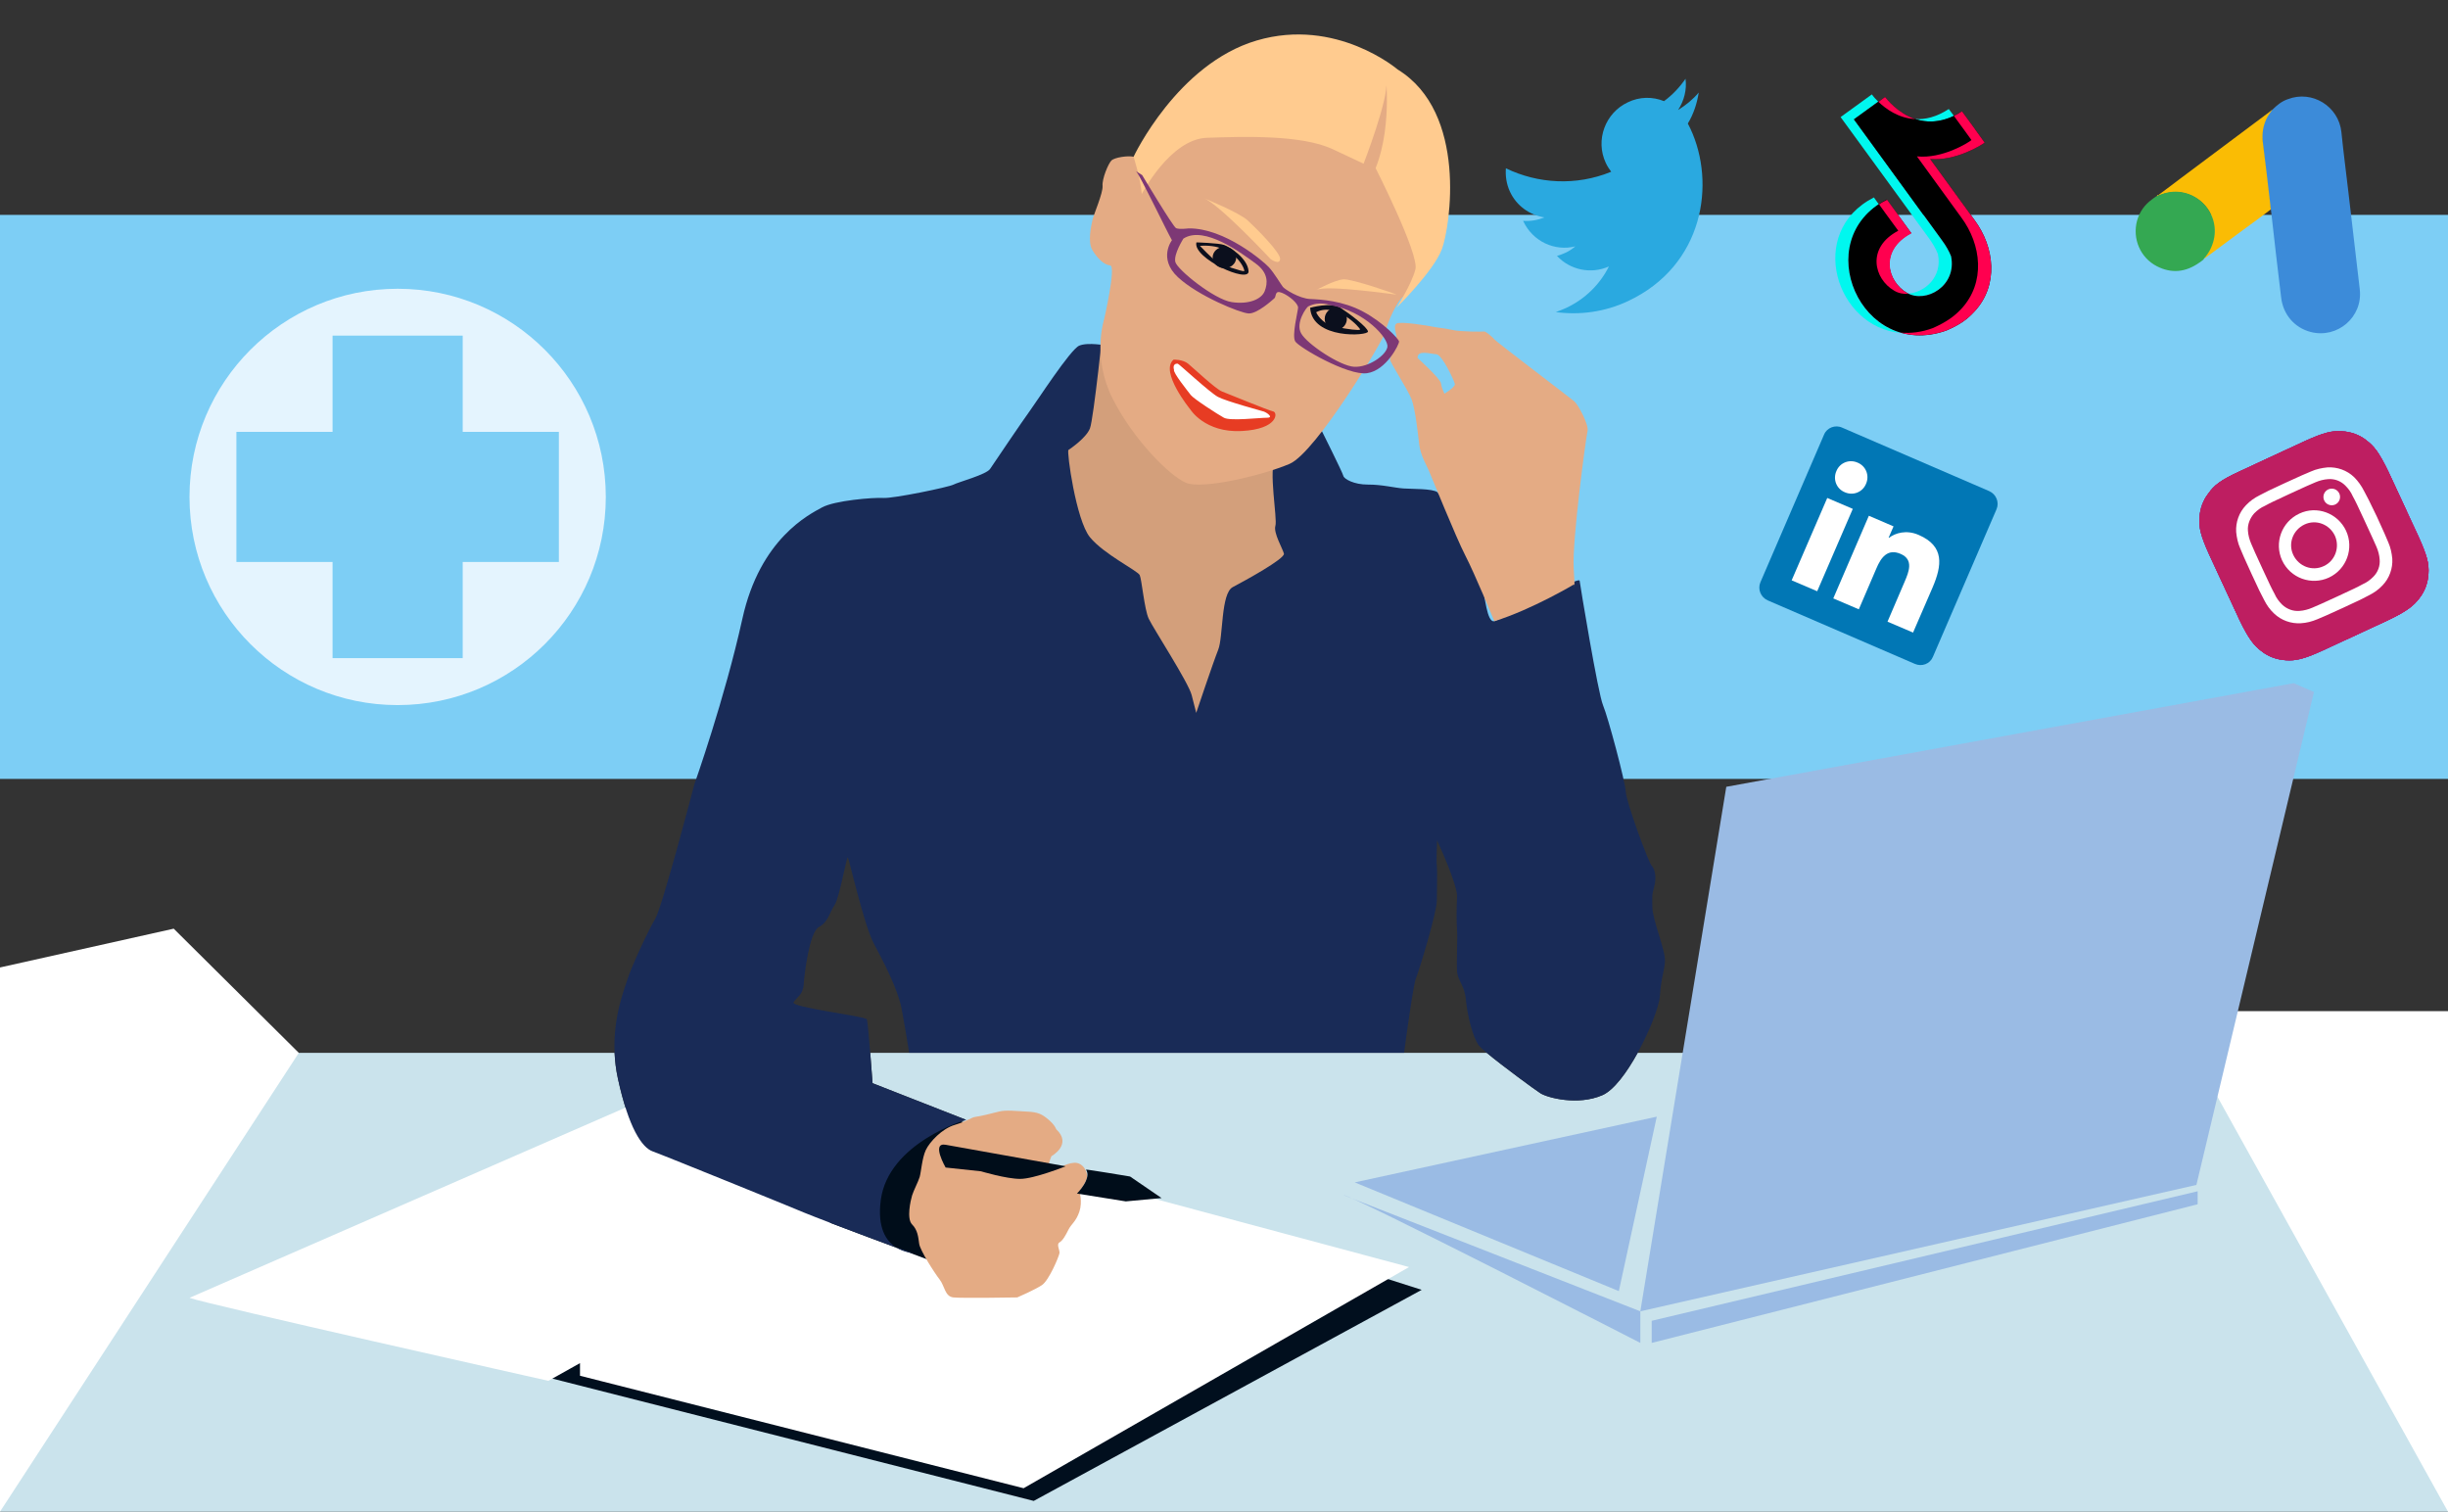 <?xml version="1.0" encoding="utf-8"?>
<!-- Generator: Adobe Illustrator 25.4.1, SVG Export Plug-In . SVG Version: 6.00 Build 0)  -->
<svg version="1.1" id="Livello_1" xmlns="http://www.w3.org/2000/svg" xmlns:xlink="http://www.w3.org/1999/xlink" x="0px" y="0px"
	 width="853px" height="526.7px" viewBox="0 0 853 526.7" style="enable-background:new 0 0 853 526.7;" xml:space="preserve">
<rect x="0" y="0" width="853" height="526.7" fill="#333333" stroke="none"/>
<style type="text/css">
	.st0{fill:#7DCEF5;}
	.st1{fill:#CAE3EC;}
	.st2{fill:#010F1E;}
	.st3{fill:#FFFFFF;}
	.st4{fill:#000D1A;}
	.st5{fill:#E4AB84;}
	.st6{fill:none;}
	.st7{fill:#192B57;}
	.st8{fill:#D39F7B;}
	.st9{fill:#E73C23;}
	.st10{fill:#9ABBE4;}
	.st11{fill:#FFCB8F;}
	.st12{fill:#0B0F1D;}
	.st13{fill:#7D3875;}
	.st14{fill:#E4F4FE;}
	.st15{fill:#3C8BD9;}
	.st16{fill:#FABC04;}
	.st17{fill:#34A852;}
	.st18{fill-rule:evenodd;clip-rule:evenodd;fill:url(#SVGID_00000004540367185978797370000010065675155853850812_);}
	.st19{clip-path:url(#SVGID_00000003088580871628579500000008314672037535660171_);}
	.st20{fill:url(#SVGID_00000103258238096361612090000002835020241789123257_);}
	
		.st21{clip-path:url(#SVGID_00000065073251411888336840000002152660120030669973_);fill:url(#SVGID_00000101803588213777012530000000049785281084411793_);}
	.st22{fill-rule:evenodd;clip-rule:evenodd;fill:#BE1E61;}
	.st23{clip-path:url(#SVGID_00000165946303179404488420000001328590028541973676_);}
	.st24{fill:#BE1E61;}
	.st25{clip-path:url(#SVGID_00000118374281441726711650000004863836258094037664_);fill:#BE1E61;}
	.st26{fill:#0177B5;}
	.st27{fill:#2AA9E0;}
	.st28{fill-rule:evenodd;clip-rule:evenodd;fill:#00F7EF;}
	.st29{fill-rule:evenodd;clip-rule:evenodd;}
	.st30{fill-rule:evenodd;clip-rule:evenodd;fill:#FF004F;}
</style>
<rect x="-109.9" y="74.87" class="st0" width="1061.17" height="196.52"/>
<path class="st1" d="M795.72,366.84c0,0-98.96,0-225.07,0c-3.74,6.8-8.28,13.01-12.29,14.75c-8.59,3.74-19.16,0.88-21.58-0.66
	c-1.96-1.25-13.3-9.57-18.72-14.09c-9.52,0-19.13,0-28.8,0c-57.11,0-116.43,0-172.45,0c-4.55,0-9.08,0-13.58,0
	c0.44,5.37,0.81,10.57,0.81,10.57l32.59,12.77c0,0-27.08,7.93-29.72,27.96c-1.28,9.68,1.87,14.27,5.26,16.45
	c3.01,1.06,5.27,1.8,6.21,1.99c0.51,0.03,0.7,0.02,0.42,0.05c-0.07,0.01-0.23-0.01-0.42-0.05c-1.11-0.07-3.72-0.39-6.21-1.99
	c-10.88-3.83-31.24-11.72-31.9-12.05c-0.88-0.44-49.1-20.04-52.84-21.36s-8.37-8.15-12.11-25.32c-0.68-3.14-1.04-6.16-1.17-9.03
	c-96.95,0-167.52,0-170.13,0l-90.5,196.18l970.35,7.27L795.72,366.84z"/>
<path class="st2" d="M465,439.72l30.39,9.69l-135.19,73.54L91.57,454.69c0,0,144.88-67.16,146.64-67.71
	C239.97,386.43,465,439.72,465,439.72z"/>
<path class="st3" d="M66.03,452.19c5.28,2.06,125.06,28.92,125.06,28.92l11.01-6.17v4.4l154.57,39.19l134.31-77.06l-247.93-66.5
	L66.03,452.19z"/>
<path class="st4" d="M289.23,426.05c1.26,0.48,47.57,17.91,47.57,17.91l3.3-34.35l1.32-16.18l-12.55-5.28l-37.65-1.16L289.23,426.05
	z"/>
<path class="st5" d="M368.01,393.42c0,0-0.33-1.32-2.64-3.3s-3.8-2.64-7.43-2.81c-3.63-0.17-7.43-0.66-9.91,0
	c-2.48,0.66-6.61,1.65-8.09,1.82s-2.81,1.49-7.27,2.81c-4.46,1.32-8.75,5.94-10.07,8.75s-1.65,7.76-2.15,9.41
	c-0.5,1.65-2.15,4.79-2.64,6.44c-0.5,1.65-1.98,8.09,0,10.07c1.98,1.98,2.15,4.46,2.48,6.77c0.33,2.31,5.28,10.07,7.1,12.39
	c1.82,2.31,1.82,5.94,4.79,6.28c2.97,0.33,22.29,0,22.29,0s6.11-2.64,8.59-4.29c2.48-1.65,5.94-10.01,6.11-11.12
	c0.17-1.1-1.16-3.09,0-3.75c1.16-0.66,2.15-2.48,3.14-4.46c0.99-1.98,2.64-2.81,3.8-6.28c1.16-3.47,0-7.1,0-7.1s2.31-2.97,2.64-4.79
	c0.33-1.82-1.32-5.28-4.46-5.12s-6.77,2.81-8.42,2.81s0.5-5.12,0.5-5.12S373.79,398.78,368.01,393.42z"/>
<path class="st6" d="M304.49,328.74c-3.3-6.17-8.59-29.28-9.03-29.94c-0.44-0.66-2.86,13.87-4.62,16.51s-2.2,5.94-5.5,7.71
	s-5.06,16.51-5.28,20.04c-0.22,3.52-2.42,4.4-3.52,6.17s25.1,4.84,25.54,5.94c0.22,0.56,0.72,6.2,1.17,11.67c4.5,0,9.03,0,13.58,0
	c-0.69-4.34-1.8-11.07-2.64-15.41C312.86,344.6,307.79,334.91,304.49,328.74z"/>
<path class="st6" d="M515.42,364.41c-2.2-2.64-4.18-11.01-4.62-16.07s-2.86-6.61-3.08-9.91c-0.22-3.3,0.22-11.67,0-14.31
	s-0.23-7.49,0-11.67c0.22-4.18-6.95-19.6-6.95-19.6s-0.32,6.83-0.1,8.81c0.22,1.98,0,7.93,0,12.11s-6.17,24.44-7.27,27.08
	c-0.91,2.19-3.34,19.98-4.14,25.98c9.67,0,19.28,0,28.8,0C516.79,365.77,515.84,364.92,515.42,364.41z"/>
<path class="st7" d="M312.17,434.59c2.49,1.6,5.1,1.92,6.21,1.99C317.45,436.39,315.18,435.65,312.17,434.59z"/>
<path class="st7" d="M575.75,315.97c0-4.4-0.22-3.74,0.66-7.05s0.22-6.17-0.88-7.27c-1.1-1.1-8.81-22.02-9.03-25.76
	c-0.22-3.74-6.17-25.98-7.93-30.17c-1.76-4.18-7.93-41.61-8.15-43.38c-0.22-1.76-27.08,13.43-29.72,14.09s-3.3-9.25-4.18-11.89
	s-13.87-31.71-15.63-33.03s-8.81-1.1-11.89-1.32c-3.08-0.22-7.48-1.38-12.33-1.35c-4.85,0.03-8.37-1.95-8.59-3.05
	c-0.22-1.1-7.93-16.51-7.93-16.51l-43.34-29.43l-31.08,0.59c0,0-6.61-1.32-9.69,0c-3.08,1.32-14.75,19.38-17.17,22.68
	c-2.42,3.3-12.55,18.28-13.87,20.26c-1.32,1.98-11.01,4.56-12.77,5.47s-20.92,4.87-24.44,4.65c-3.52-0.22-16.95,0.88-21.36,3.3
	c-4.4,2.42-21.58,10.79-27.74,38.75c-6.17,27.96-16.73,57.69-16.73,57.69s-11.23,42.94-13.65,46.9c-2.42,3.96-8.59,17.39-9.69,21.14
	c-0.9,3.06-5.03,12.73-4.47,25.54c0.13,2.87,0.48,5.89,1.17,9.03c3.74,17.17,8.37,24,12.11,25.32s51.96,20.92,52.84,21.36
	c0.66,0.33,21.03,8.22,31.9,12.05c-3.39-2.19-6.54-6.77-5.26-16.45c2.64-20.04,29.72-27.96,29.72-27.96l-32.59-12.77
	c0,0-0.38-5.2-0.81-10.57c-0.44-5.47-0.95-11.11-1.17-11.67c-0.44-1.1-26.64-4.18-25.54-5.94s3.3-2.64,3.52-6.17
	c0.22-3.52,1.98-18.28,5.28-20.04s3.74-5.06,5.5-7.71s4.18-17.17,4.62-16.51c0.44,0.66,5.72,23.78,9.03,29.94
	c3.3,6.17,8.37,15.85,9.69,22.68c0.84,4.34,1.95,11.08,2.64,15.41c56.02,0,115.34,0,172.45,0c0.8-6,3.23-23.79,4.14-25.98
	c1.1-2.64,7.27-22.9,7.27-27.08s0.22-10.13,0-12.11c-0.22-1.98,0.1-8.81,0.1-8.81s7.17,15.41,6.95,19.6
	c-0.22,4.18-0.21,9.03,0,11.67s-0.22,11.01,0,14.31c0.22,3.3,2.64,4.84,3.08,9.91s2.42,13.43,4.62,16.07
	c0.42,0.5,1.37,1.36,2.64,2.42c5.42,4.52,16.76,12.84,18.72,14.09c2.42,1.54,12.99,4.4,21.58,0.66c4.01-1.75,8.54-7.96,12.29-14.75
	c4.28-7.76,7.52-16.29,7.75-19.82c0.44-6.61,1.54-8.37,1.76-12.11C580.38,331.17,575.75,320.38,575.75,315.97z"/>
<path class="st7" d="M318.38,436.58c0.19,0.04,0.34,0.06,0.42,0.05C319.09,436.6,318.89,436.61,318.38,436.58z"/>
<polygon class="st5" points="394.98,54.62 409.46,65.96 483.06,28.19 497.48,41.85 485.5,71.46 452.79,74.87 384.52,80.1 "/>
<path class="st8" d="M384.63,111.64c0,0-3.54,34.35-4.85,37.65c-1.31,3.3-6.82,7.05-7.48,7.49c-0.66,0.44,2.62,24.44,7.48,30.39
	c4.85,5.94,16.63,11.67,17.35,13.21c0.72,1.54,1.6,11.89,3.14,15.19c1.54,3.3,13.87,22.24,14.97,26.64c1.1,4.4,1.58,6.17,1.58,6.17
	s5.91-17.61,7.67-22.02c1.76-4.4,0.88-19.6,5.06-21.8c4.18-2.2,18.28-9.91,17.83-11.67s-3.73-7.27-2.97-9.69s-2.52-19.82,0-23.34
	c2.52-3.52-34.54-48.42-34.61-48.43S384.63,111.64,384.63,111.64z"/>
<g>
	<path class="st4" d="M329.5,398.86l41.83,7.49c0,0-11.01,4.4-15.85,4.4c-4.84,0-13.65-2.64-13.65-2.64l-12.33-1.32
		C329.5,406.79,324.38,397.95,329.5,398.86z"/>
	<path class="st4" d="M378.41,407.53c-0.15-0.21,15.36,2.39,15.36,2.39l10.98,7.51l-12.47,1.16l-17.01-2.72
		C375.27,415.87,380.56,410.51,378.41,407.53z"/>
</g>
<path class="st5" d="M416.78,37.88c-0.66,0.44-21.8,28.84-21.8,28.84s1.98-11.67,0-12.11c-1.98-0.44-6.61,0.22-7.71,1.32
	c-1.1,1.1-3.3,6.39-3.08,8.81c0.22,2.42-3.08,9.91-3.52,11.89c-0.44,1.98-1.76,7.71,0,10.57s3.96,5.06,6.17,5.28
	c2.2,0.22-2.2,19.16-2.2,19.16s-4.18,12.99,3.08,27.3c7.27,14.31,19.82,26.86,25.54,29.28s26.86-2.64,36.11-6.61
	c9.25-3.96,33.03-43.6,33.47-46.24c0.44-2.64,4.18-11.04,6.17-12.02c1.98-0.98,10.35-21.45,10.35-21.45l-18.94-46.68l-27.96-1.98
	L416.78,37.88z"/>
<polygon class="st3" points="412.6,137.75 421.63,146.54 436.05,148.41 442.54,146.65 443.42,144.67 435.72,141.04 427.13,137.75 
	415.35,129.48 412.6,127.28 409.41,125.9 408.36,127.33 408.94,131.3 "/>
<path class="st9" d="M443.64,143.35c-1.65-0.33-15.52-6.06-17.81-6.94c-2.29-0.89-9.93-8.14-11.81-9.68
	c-1.87-1.55-5.09-1.43-5.09-1.43c-4.98,4.18,5.86,17.39,5.86,17.39s5.06,8.15,17.84,7.49C445.41,149.52,445.3,143.68,443.64,143.35z
	 M441.44,145.55c-2.64,0-12.77,1.21-14.97,0s-10.57-6.61-11.56-7.93c-0.99-1.32-6.28-7.82-5.83-8.81c0,0-0.77-2.2,1.32-2.09
	c0.35,0.02,11.12,10.02,13.98,11.56s15.52,4.95,16.18,5.17C441.22,143.68,444.08,145.55,441.44,145.55z"/>
<path class="st5" d="M548.56,139.83c-1.43-1.21-27.41-20.92-27.85-21.58c-0.44-0.66-3.08-2.86-3.52-2.75s-8.37,0.11-11.12-0.54
	c-2.75-0.65-5.28-0.78-6.72-1.11c-1.43-0.33-11.45-1.98-12.76-1.1c-1.32,0.88,0.32,4.18,0,4.95c-0.32,0.77,0,3.63,0,3.63
	c-0.87,0-2.21,2.86-2.21,3.96s6.17,10.35,7.49,13.87s2.2,11.89,2.64,15.63s2.42,7.05,3.3,9.03c0.88,1.98,9.47,23.34,12.77,29.72
	s10.13,22.9,10.13,22.9c13.1-4.07,27.85-12.88,27.85-12.88s0.33,3.74-0.22-5.72c-0.55-9.47,4.29-45.58,4.84-47.63
	C553.74,148.16,549.99,141.04,548.56,139.83z M503.31,137.16c0,0-0.99-1.95-1.21-3.61c-0.22-1.65-8.15-8.81-8.15-8.81
	c-0.11-2.97,4.4-1.43,6.5-1.32c2.1,0.11,6.27,9.25,6.49,10.35C507.17,134.87,503.31,137.16,503.31,137.16z"/>
<polygon class="st10" points="577.3,389.07 564.08,449.85 472.05,411.97 "/>
<path class="st10" d="M468.08,416.38c3.08,0,103.49,51.52,103.49,51.52v-11.01L468.08,416.38z"/>
<path class="st11" d="M397.85,67.61c0,0,9.91-19.16,22.68-19.6c12.77-0.44,33.03-1.1,43.82,3.96s10.79,5.06,10.79,5.06
	s8.81-22.68,7.93-28.84c-0.88-6.17,2.64,14.53-3.74,30.39c0,0,15.19,29.94,13.87,35.23c-1.32,5.28-6.61,13.43-6.61,13.43
	s12.99-12.77,15.85-20.48c2.86-7.71,9.03-47.56-15.41-62.53c0,0-21.36-18.28-49.1-10.13s-42.94,40.51-42.94,40.51
	S397.41,62.1,397.85,67.61z"/>
<path class="st11" d="M419.2,68.93c0,0,12.55,5.06,15.63,7.93c3.08,2.86,11.45,11.23,11.23,13.43c-0.22,2.2-3.3,0-3.3,0
	S424.49,70.69,419.2,68.93z"/>
<path class="st11" d="M458.62,101.06c0,0,6.39-3.51,9.47-3.73c3.08-0.22,18.06,5.06,18.5,5.28S462.14,99.06,458.62,101.06z"/>
<path class="st12" d="M426.5,85.33c-1.95-0.66-9.61-0.88-9.61-0.88c-1.43,5.5,18.5,14.53,18.17,10.02
	C434.73,89.96,428.45,85.99,426.5,85.33z M433.52,94.47c-0.55,0.22-7.93-2.2-9.47-3.2c-1.54-1-5.94-5.6-5.94-5.6
	C430.32,84.67,434.07,94.25,433.52,94.47z"/>
<path class="st12" d="M467.09,107.24c-3.19-2.09-10.57,0-10.57,0c0.66,11.12,20.37,9.8,20.15,8.26
	C476.45,113.96,470.29,109.33,467.09,107.24z M473.92,114.84c-0.33,0.33-4.07,0-8.92-1.1c-4.84-1.1-6.39-4.95-6.39-4.95
	C465.66,105.04,474.25,114.51,473.92,114.84z"/>
<ellipse class="st12" cx="426.65" cy="89.72" rx="4.11" ry="3.73"/>
<circle class="st12" cx="465.45" cy="111.1" r="3.86"/>
<path class="st13" d="M474.94,108.56c-7.1-3.8-14.61-4.21-18.41-4.38c-3.8-0.17-8.83-3.38-9.5-4.21c-0.66-0.83-3.05-4.87-4.87-6.85
	s-15.44-13.71-27.99-13.54c0,0-3.27,0.41-4.36-0.08C408.72,79,397.98,61,397.98,61l-2.17-1.38c1.02,0.63,11.12,21.69,12.55,24.08
	c0,0-4.93,6.36,2.09,12.88c7.02,6.52,21.64,12.47,24.61,12.63c2.97,0.17,8.25-4.62,9-5.28c0.74-0.66,0-2.97,2.64-1.9
	c2.64,1.07,5.7,3.8,5.61,5.2c-0.08,1.4-2.23,9.66-0.99,11.72s18.33,12,25.02,11.08c6.69-0.92,11.31-10.17,11.15-11.08
	C487.32,118.06,482.04,112.36,474.94,108.56z M440.67,101.46c-1.07,2.72-5.37,4.71-11.48,3.8c-6.11-0.91-18.99-11.31-19.65-13.99
	c-0.66-2.68,2.81-8.13,2.81-8.13c7.35-4.79,20.64,5.37,25.18,8.67S441.74,98.74,440.67,101.46z M471.88,127.8
	c-4.95-0.25-16.43-7.93-18.5-11.64c-2.06-3.72,1.88-9.12,2.48-9.41c3.96-1.98,7.68-0.43,7.68-0.43
	c11.97,2.04,20.39,11.58,19.9,14.55S476.84,128.05,471.88,127.8z"/>
<polygon class="st3" points="0,526.7 104.12,366.84 60.53,323.57 -46.48,347.46 "/>
<polygon class="st3" points="853,526.7 756.08,352.3 864.08,352.3 911.64,452.19 "/>
<polygon class="st10" points="601.52,274.14 571.57,456.89 765.33,412.85 806.29,241.11 799.24,238.03 "/>
<polygon class="st10" points="575.53,467.9 765.77,419.59 765.77,415.06 575.53,460.19 "/>
<path class="st14" d="M138.56,100.61c-40.05,0-72.53,32.47-72.53,72.53c0,40.05,32.47,72.53,72.53,72.53s72.53-32.47,72.53-72.53
	C211.08,133.08,178.61,100.61,138.56,100.61z M161.23,195.81v33.51h-45.35v-33.51H82.37v-45.35h33.51v-33.51h45.35v33.51h33.51
	v45.35H161.23z"/>
<g>
	<path class="st15" d="M791.76,38.27c1.6-1.6,3.3-3,5.4-3.7c8.5-3.3,17.8,2.5,18.7,11.5c0.7,6.9,1.6,13.7,2.4,20.6
		c1.3,11.4,2.7,22.8,4,34.2c1.1,9.6-7.8,17.2-17.1,14.8c-5.7-1.5-9.6-6.1-10.3-12c-1.2-10-2.4-20.1-3.5-30.1c0-0.2-0.1-0.4-0.1-0.6
		c-0.3-0.6-0.3-1.3-0.4-1.9c-0.5-4.5-1.1-9-1.6-13.4c-0.3-2.9-0.7-5.8-1-8.7c-0.3-2.6,0.1-5.1,1.2-7.5
		C789.96,40.27,790.66,39.07,791.76,38.27"/>
	<path class="st16" d="M791.76,38.27c-0.7,1-1.5,2-2,3.1c-1.2,2.5-1.6,5.2-1.3,8c0.9,7.2,1.8,14.5,2.6,21.7c0.1,0.7,0.1,1.3,0.2,1.9
		c-3.2,2.4-6.4,4.8-9.6,7.1c-4.5,3.3-9,6.7-13.5,10c-0.1-0.1-0.1-0.1-0.1-0.2c0.1-0.3,0.3-0.4,0.4-0.7c3.2-4,3.9-8.6,2.3-13.4
		c-1-2.9-3-5.2-5.6-6.8c-3.4-2.1-7.1-2.5-11-1.5c-0.7,0.2-1.3,0.6-2,0.7c-0.1-0.1-0.2-0.1-0.1-0.2c2.6-1.9,5.1-3.8,7.6-5.7
		c10.6-7.9,21.1-15.8,31.7-23.7C791.46,38.37,791.56,38.37,791.76,38.27"/>
	<path class="st17" d="M752.06,68.07c0.8-0.3,1.6-0.6,2.4-0.8c10-2.7,19.3,6.4,16.9,16.4c-0.6,2.4-1.7,4.5-3.3,6.3
		c-0.1,0.2-0.2,0.3-0.3,0.5c-0.5,0.4-1,0.8-1.5,1.1c-4.7,3.3-9.6,3.8-14.7,1.2c-5.8-3-8.6-9.6-6.9-15.9c0.9-3.1,2.6-5.5,5.2-7.4
		c0.5-0.4,1.1-0.8,1.7-1.2C751.76,68.27,751.76,67.97,752.06,68.07"/>
	<path class="st16" d="M752.06,68.07c-0.2,0.1-0.3,0.3-0.5,0.2c0.1-0.2,0.2-0.3,0.4-0.4L752.06,68.07"/>
</g>
<g>
	<g>
		<g>
			
				<radialGradient id="SVGID_00000047773221106223444710000001649424864108778892_" cx="930.57" cy="206.862" r="84.837" gradientTransform="matrix(0.906 -0.422 0.422 0.906 -79.632 406.582)" gradientUnits="userSpaceOnUse">
				<stop  offset="0" style="stop-color:#D81081"/>
				<stop  offset="0.999" style="stop-color:#5266B0"/>
			</radialGradient>
			
				<path id="SVGID_1_" style="fill-rule:evenodd;clip-rule:evenodd;fill:url(#SVGID_00000047773221106223444710000001649424864108778892_);" d="
				M780.59,164.15l22.4-10.4c7-3.2,9.8-3.7,13-3.5s6.1,1.2,8.6,3.2c2.5,1.9,4.4,4.1,7.7,11l10.4,22.4c3.2,7,3.7,9.8,3.5,13
				s-1.2,6.1-3.2,8.6c-1.9,2.5-4.1,4.4-11,7.7l-22.4,10.4c-7,3.2-9.8,3.7-13,3.5s-6.1-1.2-8.6-3.2c-2.5-1.9-4.4-4.1-7.7-11
				l-10.4-22.4c-3.2-7-3.7-9.8-3.5-13s1.2-6.1,3.2-8.6C771.39,169.25,773.59,167.35,780.59,164.15z"/>
		</g>
		<g>
			<g>
				<defs>
					<path id="SVGID_00000090283717953616874160000017876633379506632845_" d="M780.59,164.15l22.4-10.4c7-3.2,9.8-3.7,13-3.5
						s6.1,1.2,8.6,3.2c2.5,1.9,4.4,4.1,7.7,11l10.4,22.4c3.2,7,3.7,9.8,3.5,13s-1.2,6.1-3.2,8.6c-1.9,2.5-4.1,4.4-11,7.7l-22.4,10.4
						c-7,3.2-9.8,3.7-13,3.5s-6.1-1.2-8.6-3.2c-2.5-1.9-4.4-4.1-7.7-11l-10.4-22.4c-3.2-7-3.7-9.8-3.5-13s1.2-6.1,3.2-8.6
						C771.39,169.25,773.59,167.35,780.59,164.15z"/>
				</defs>
				<clipPath id="SVGID_00000091005554973257424300000015675204103638315185_">
					<use xlink:href="#SVGID_00000090283717953616874160000017876633379506632845_"  style="overflow:visible;"/>
				</clipPath>
				<g style="clip-path:url(#SVGID_00000091005554973257424300000015675204103638315185_);">
					<g>
						
							<radialGradient id="SVGID_00000115483619438624969220000015607437573083232407_" cx="930.57" cy="206.862" r="84.837" gradientTransform="matrix(0.906 -0.422 0.422 0.906 -79.632 406.582)" gradientUnits="userSpaceOnUse">
							<stop  offset="0" style="stop-color:#D81081"/>
							<stop  offset="0.999" style="stop-color:#5266B0"/>
						</radialGradient>
						<polygon id="SVGID_4_" style="fill:url(#SVGID_00000115483619438624969220000015607437573083232407_);" points="
							789.59,235.85 851.99,206.85 822.99,144.35 760.59,173.45 						"/>
					</g>
					<g>
						<g>
							<defs>
								<polygon id="SVGID_00000092422153681567992290000013461307211862208422_" points="789.59,235.85 851.99,206.85 
									822.99,144.35 760.59,173.45 								"/>
							</defs>
							<clipPath id="SVGID_00000052065916284459287080000000419951997422950846_">
								<use xlink:href="#SVGID_00000092422153681567992290000013461307211862208422_"  style="overflow:visible;"/>
							</clipPath>
							
								<radialGradient id="SVGID_00000178911392882587492440000011479738844838646422_" cx="930.57" cy="206.862" r="84.837" gradientTransform="matrix(0.906 -0.422 0.422 0.906 -79.632 406.582)" gradientUnits="userSpaceOnUse">
								<stop  offset="0" style="stop-color:#D81081"/>
								<stop  offset="0.999" style="stop-color:#5266B0"/>
							</radialGradient>
							
								<polygon style="clip-path:url(#SVGID_00000052065916284459287080000000419951997422950846_);fill:url(#SVGID_00000178911392882587492440000011479738844838646422_);" points="
								781.29,258.75 874.89,215.15 831.29,121.55 737.69,165.15 							"/>
						</g>
					</g>
				</g>
			</g>
		</g>
	</g>
	<g>
		<g>
			<path id="SVGID_8_" class="st22" d="M780.59,164.15l22.4-10.4c7-3.2,9.8-3.7,13-3.5s6.1,1.2,8.6,3.2c2.5,1.9,4.4,4.1,7.7,11
				l10.4,22.4c3.2,7,3.7,9.8,3.5,13s-1.2,6.1-3.2,8.6c-1.9,2.5-4.1,4.4-11,7.7l-22.4,10.4c-7,3.2-9.8,3.7-13,3.5s-6.1-1.2-8.6-3.2
				c-2.5-1.9-4.4-4.1-7.7-11l-10.4-22.4c-3.2-7-3.7-9.8-3.5-13s1.2-6.1,3.2-8.6C771.39,169.25,773.59,167.35,780.59,164.15z"/>
		</g>
		<g>
			<g>
				<defs>
					<path id="SVGID_00000177486336908594788500000012478211504136565664_" d="M780.59,164.15l22.4-10.4c7-3.2,9.8-3.7,13-3.5
						s6.1,1.2,8.6,3.2c2.5,1.9,4.4,4.1,7.7,11l10.4,22.4c3.2,7,3.7,9.8,3.5,13s-1.2,6.1-3.2,8.6c-1.9,2.5-4.1,4.4-11,7.7l-22.4,10.4
						c-7,3.2-9.8,3.7-13,3.5s-6.1-1.2-8.6-3.2c-2.5-1.9-4.4-4.1-7.7-11l-10.4-22.4c-3.2-7-3.7-9.8-3.5-13s1.2-6.1,3.2-8.6
						C771.39,169.25,773.59,167.35,780.59,164.15z"/>
				</defs>
				<clipPath id="SVGID_00000062188317691763649980000010496528190844828069_">
					<use xlink:href="#SVGID_00000177486336908594788500000012478211504136565664_"  style="overflow:visible;"/>
				</clipPath>
				<g style="clip-path:url(#SVGID_00000062188317691763649980000010496528190844828069_);">
					<g>
						
							<rect id="SVGID_10_" x="771.89" y="155.76" transform="matrix(0.906 -0.422 0.422 0.906 -4.899 358.194)" class="st24" width="68.8" height="68.8"/>
					</g>
					<g>
						<g>
							<defs>
								
									<rect id="SVGID_00000151536281282581631470000011819101981470325695_" x="771.93" y="155.73" transform="matrix(0.26 -0.966 0.966 0.26 412.995 919.247)" width="68.8" height="68.8"/>
							</defs>
							<clipPath id="SVGID_00000094595564542673651770000001143300517548118940_">
								<use xlink:href="#SVGID_00000151536281282581631470000011819101981470325695_"  style="overflow:visible;"/>
							</clipPath>
							
								<rect x="754.69" y="138.45" transform="matrix(0.906 -0.422 0.422 0.906 -4.868 358.211)" style="clip-path:url(#SVGID_00000094595564542673651770000001143300517548118940_);fill:#BE1E61;" width="103.3" height="103.3"/>
						</g>
					</g>
				</g>
			</g>
		</g>
	</g>
	<g>
		<path class="st3" d="M801.19,178.95c-6.2,2.9-8.8,10.2-6,16.3c2.9,6.2,10.2,8.8,16.3,6c6.2-2.9,8.8-10.2,6-16.3
			C814.59,178.75,807.29,176.05,801.19,178.95z M809.69,197.25c-4,1.9-8.7,0.1-10.6-3.9c-1.9-4-0.1-8.7,3.9-10.6
			c4-1.9,8.7-0.1,10.6,3.9C815.39,190.65,813.69,195.45,809.69,197.25z"/>
		<circle class="st3" cx="812.49" cy="173.15" r="2.9"/>
		<path class="st3" d="M823.79,171.15c-0.9-1.8-2.1-3.5-3.5-4.9c-2.5-2.4-5.9-3.6-9.3-3.4c-2,0.2-3.9,0.6-5.7,1.4
			c-2.4,1-3.1,1.3-9,4c-5.9,2.7-6.6,3.1-8.9,4.3c-1.8,0.9-3.4,2-4.8,3.5c-2.4,2.5-3.6,5.9-3.4,9.3c0.2,2,0.6,3.9,1.4,5.7
			c1,2.4,1.3,3.1,4,9s3.1,6.6,4.3,8.9c0.9,1.8,2,3.4,3.5,4.8c2.5,2.4,5.9,3.6,9.3,3.4c2-0.1,3.9-0.6,5.8-1.4c2.4-1,3.1-1.3,9-4
			c5.9-2.7,6.6-3.1,8.9-4.3c1.8-0.9,3.4-2,4.8-3.5c2.4-2.5,3.6-5.9,3.4-9.3c-0.2-2-0.6-3.9-1.4-5.7c-1-2.4-1.3-3.1-4-9
			C825.39,174.15,824.99,173.35,823.79,171.15z M828.09,190.55L828.09,190.55c0.6,1.4,1,2.9,1.1,4.4c0.2,2.2-0.6,4.4-2.2,6
			c-1.1,1.1-2.3,2-3.7,2.6c-2.2,1.2-2.9,1.5-8.7,4.2c-5.9,2.7-6.5,3-8.9,4c-1.4,0.6-2.9,1-4.4,1.1c-2.2,0.2-4.4-0.6-6.1-2.2
			c-1.1-1.1-2-2.3-2.6-3.7c-1.2-2.2-1.5-2.9-4.2-8.7c-2.7-5.9-3-6.5-4-8.9c-0.6-1.4-1-2.9-1.1-4.4c-0.2-2.2,0.7-4.4,2.2-6.1
			c1.1-1.1,2.3-2,3.7-2.6c2.2-1.2,2.9-1.5,8.7-4.2c5.9-2.7,6.5-3,8.9-4c1.4-0.6,2.9-1,4.4-1.1c2.2-0.2,4.4,0.6,6,2.2
			c1.1,1.1,2,2.3,2.6,3.7c1.2,2.2,1.5,2.9,4.2,8.7C826.79,187.65,827.09,188.25,828.09,190.55z"/>
	</g>
</g>
<g>
	<path class="st26" d="M693.1,171.1L641.9,149c-2.4-1.1-5.3,0-6.3,2.4l-22.2,51.5c-1,2.4,0.1,5.2,2.6,6.3l51.2,22.1
		c2.5,1.1,5.3,0,6.3-2.4l22.2-51.5C696.7,175,695.6,172.2,693.1,171.1z"/>
	<path class="st3" d="M636.7,173.5l8.9,3.8L633.2,206l-8.9-3.8L636.7,173.5z M647.3,161.2c2.9,1.2,4.2,4.5,2.9,7.4
		c-1.2,2.9-4.5,4.2-7.4,2.9c-2.9-1.2-4.2-4.5-2.9-7.4C641.1,161.2,644.4,159.9,647.3,161.2"/>
	<path class="st3" d="M651.2,179.7l8.6,3.7l-1.7,3.9l0.1,0.1c2.2-1.7,6.1-2.9,10.4-1c9,3.9,8.1,10.6,4.8,18.3l-6.8,15.7l-8.9-3.8
		l6-14c1.4-3.3,3.2-7.6-1.4-9.6c-4.6-2-6.9,1.3-8.5,5.1l-6.1,14.2l-8.9-3.8L651.2,179.7z"/>
</g>
<path class="st27" d="M591.92,32.24c-2,2.4-4.5,4.4-7.2,6.1c2.1-3.2,3.1-7.1,2.6-10.9c-2,2.9-4.5,5.6-7.5,7.8
	c-3.9-1.6-8.5-1.6-12.6,0.4c-7.9,3.7-11.4,13.2-7.7,21.1c0.5,1.1,1.2,2.2,1.9,3.1c-12.2,5-25.5,4.2-36.7-1.2
	c-0.2,2.7,0.2,5.5,1.4,8.1c2.3,5,6.9,8.2,12,9c-2.4,1-4.9,1.4-7.4,1.2c0,0.1,0.1,0.1,0.1,0.2c3.3,7,10.9,10.5,18.1,8.7
	c-1.1,0.9-2.2,1.7-3.6,2.3c-0.9,0.4-1.9,0.8-2.8,1c4.5,4.9,11.8,6.5,18.1,3.7c-3.1,6.2-8.3,11.4-15,14.5c-1.2,0.5-2.3,1-3.5,1.4
	c8.3,1.1,17,0,25.1-3.8c26.5-12.4,30.7-41.1,21.8-60.1c-0.3-0.6-0.6-1.2-0.9-1.8C590.12,39.74,591.32,36.04,591.92,32.24z"/>
<g>
	<path class="st28" d="M662.25,115.99c-22.5-1.9-33-35.1-9.3-47.2l1.8,2.5C636.15,83.49,643.85,110.59,662.25,115.99z M667.35,41.49
		c3.5,0.2,7.4-0.7,11.7-3.5l1.8,2.4C675.65,42.89,671.05,42.69,667.35,41.49z M652.25,32.89c0.6,0.9,1.5,1.8,2.2,2.5l-8.5,6.2
		l30.7,42.1c1.4,1.9,2.5,3.8,3.2,5.6c2.1,10.1-8.4,16.2-14.9,13c5.8-0.4,12-5.9,10.3-13.8c-0.7-1.8-1.8-3.7-3.2-5.6l-30.7-42.1
		L652.25,32.89z"/>
	<path class="st29" d="M656.85,33.79L656.85,33.79c0.8,1,11.3,14.9,26.8,5c9.6,13.1,0,0,7.9,10.9c-1.1,0.9-10.2,6.5-19,5.7
		l15.4,21.2c7.1,9.5,8.6,22.8,0,32c-2.4,2.6-4.9,4.5-9.8,6.6c-29.8,10.5-48-31.7-20.7-45.7c8.5,11.7,0,0,8.5,11.7
		c-11.2,5.9-8.5,16.8-1.4,20.9c6.5,3.7,17.4-2.4,15.3-12.8c-0.7-1.8-1.8-3.7-3.2-5.6l-30.6-42.1L656.85,33.79z"/>
	<path class="st30" d="M654.75,71.19c0.9-0.6,1.8-1.1,2.8-1.6c8.5,11.7,0,0,8.5,11.7c-11.2,5.9-8.5,16.8-1.4,20.9
		c0.1,0.1,0.3,0.1,0.4,0.2c-1.8,0.1-3.5-0.2-5-1.1c-7.1-4.1-9.8-15,1.4-20.9C653.65,69.69,660.15,78.69,654.75,71.19z M680.85,40.39
		c0.9-0.4,1.9-1,2.8-1.6c9.6,13.1,0,0,7.9,10.9c-1.1,0.9-10.2,6.5-19,5.7l15.4,21.2c7.1,9.5,8.6,22.8,0,32c-2.4,2.6-4.9,4.5-9.8,6.6
		c-5.8,2-11.2,2.1-15.9,0.7c3.5,0.3,7.3-0.1,11.3-1.6c4.9-2.2,7.4-4.1,9.8-6.6c8.6-9.2,7.1-22.5,0-32l-15.4-21.2
		c8.9,0.9,18-4.8,19-5.7C679.65,38.69,687.35,49.39,680.85,40.39z M656.85,33.79L656.85,33.79c0.5,0.6,4.3,5.6,10.5,7.7
		c-5.9-0.3-10.3-3.6-12.8-6L656.85,33.79z"/>
</g>
</svg>
